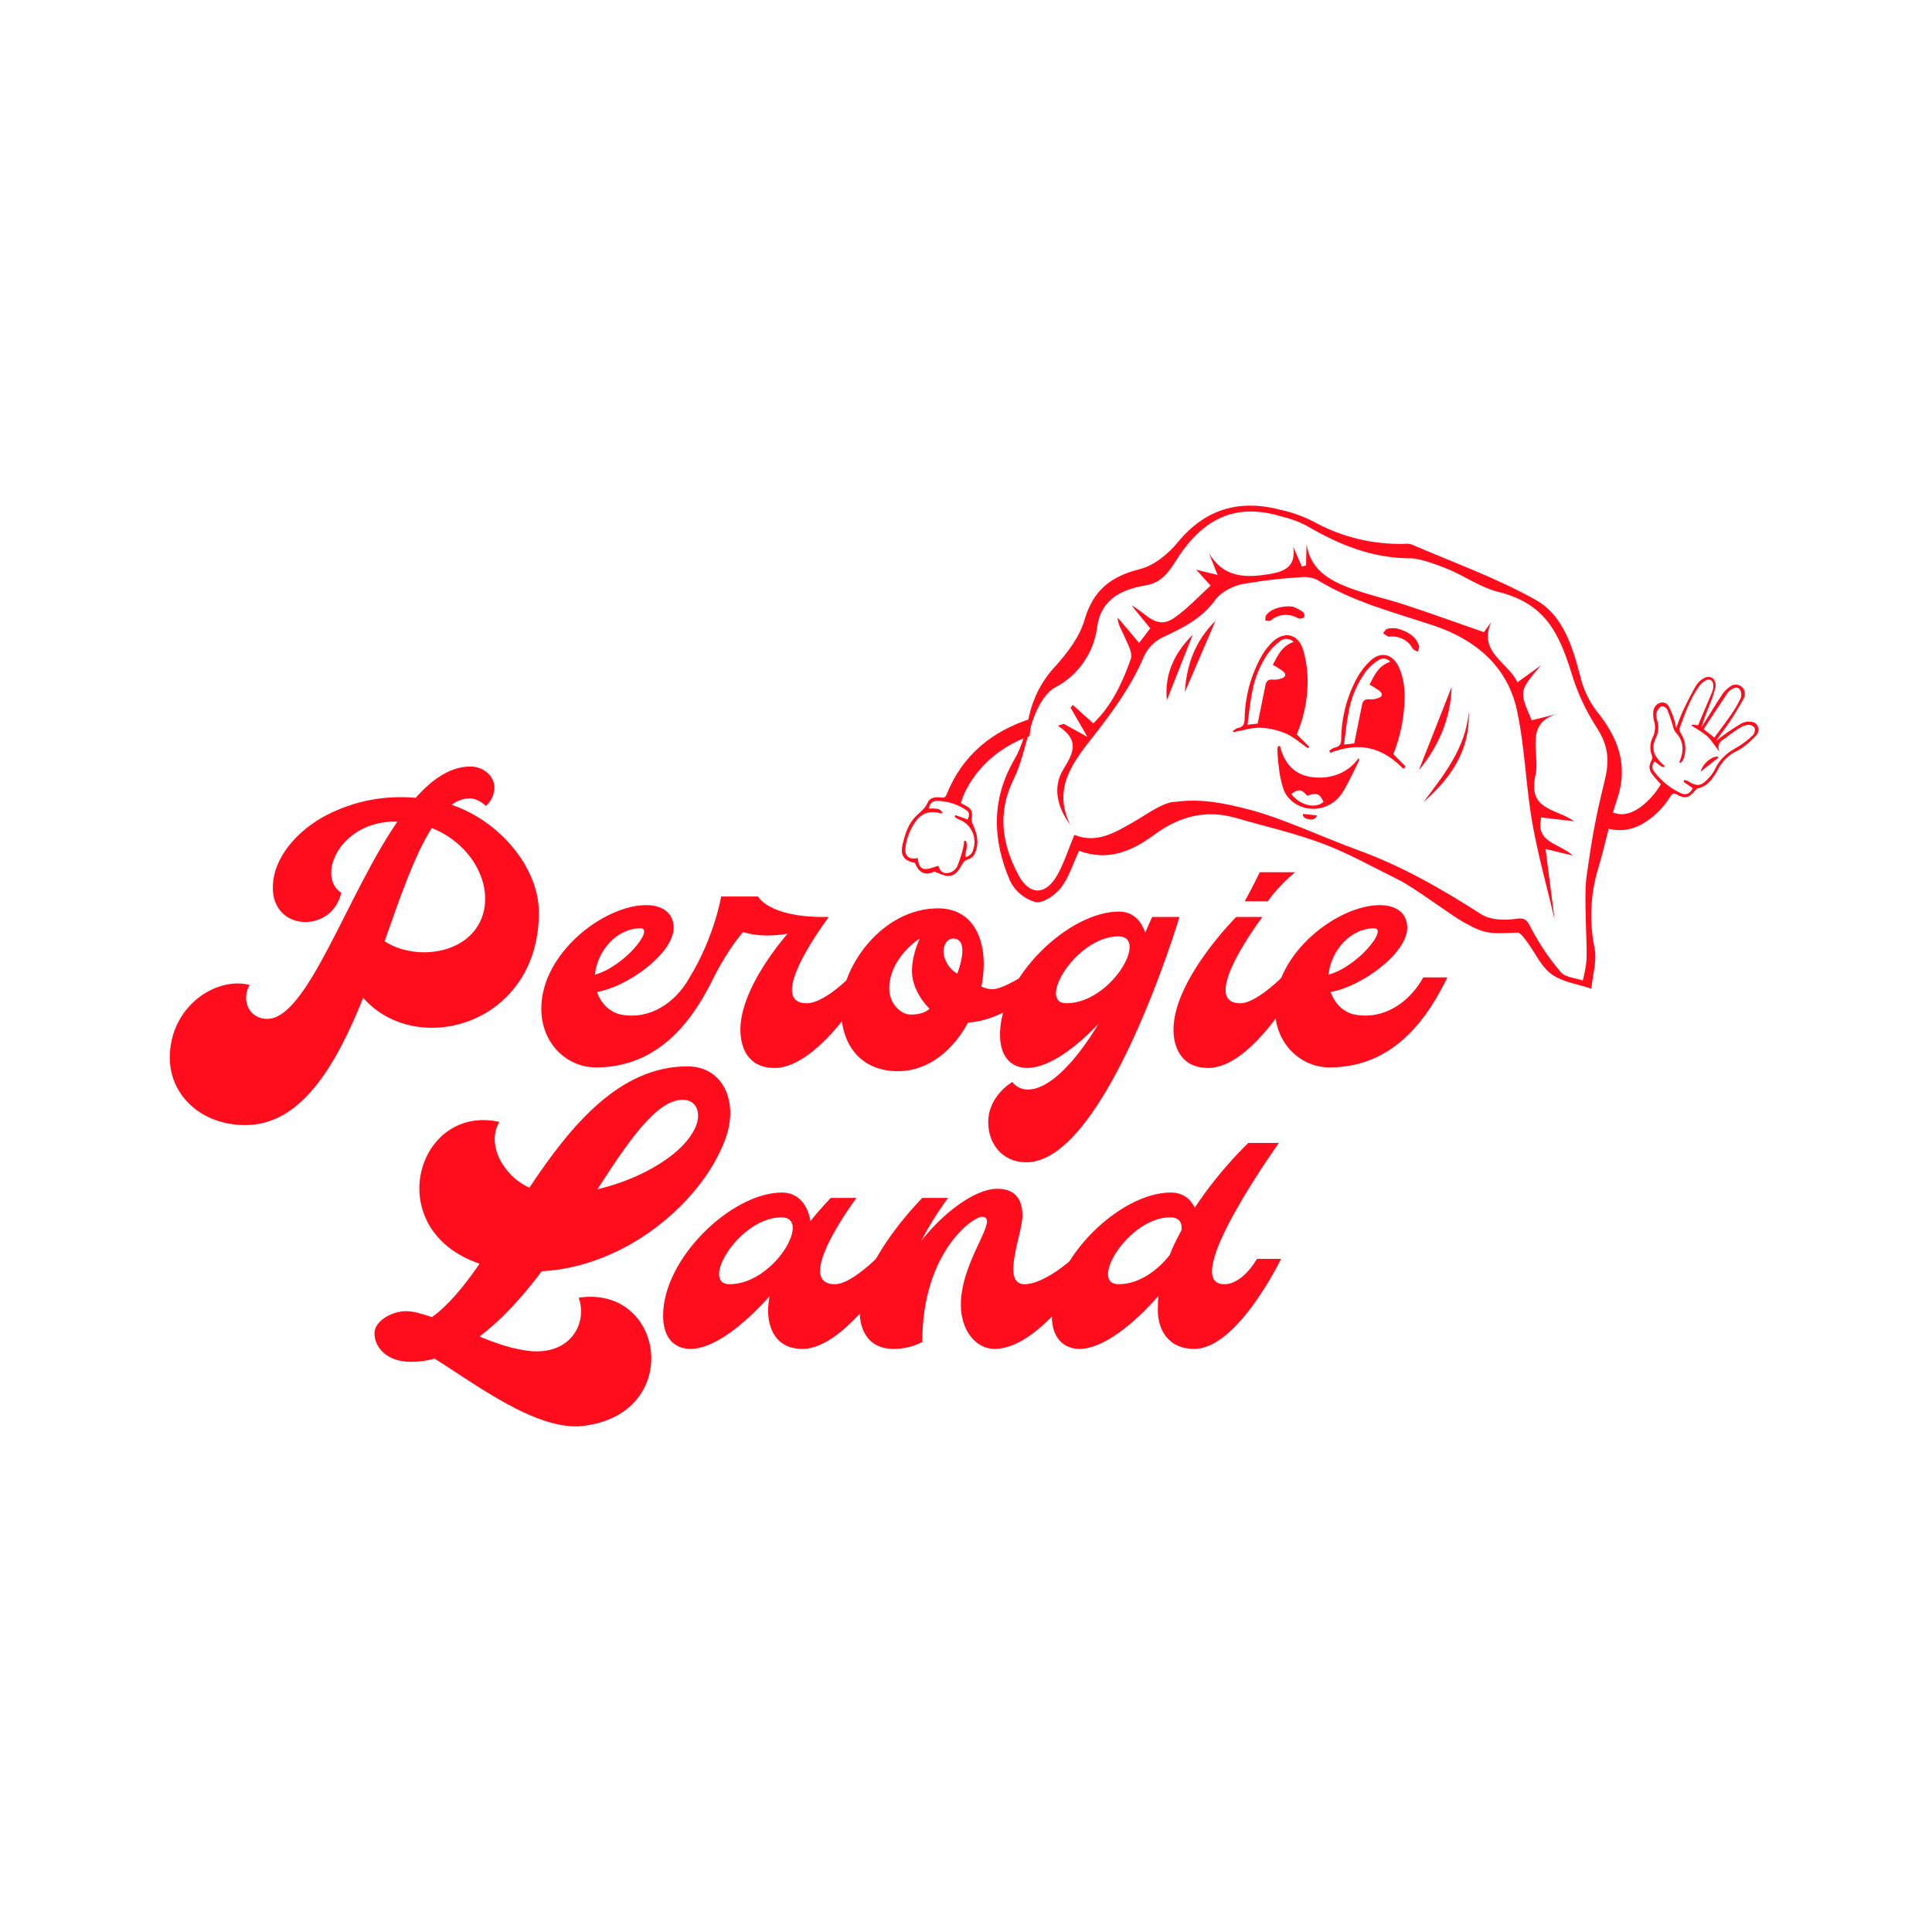 <svg width="512" height="512" viewBox="0 0 512 512" fill="none" xmlns="http://www.w3.org/2000/svg">
<rect width="512" height="512" fill="white"/>
<path d="M119.67 213.286C132.163 217.43 142.81 229.719 142.81 241.865C142.81 271.587 110.443 280.589 96.247 264.442C89.007 282.447 79.78 298.165 65.016 298.165C53.375 298.165 45 290.306 45 280.304C45 266.729 57.208 258.727 66.152 261.013C63.881 264.871 65.868 270.015 70.836 270.015C81.484 270.015 91.847 237.293 105.332 217.716C104.339 217.716 103.345 217.716 102.351 217.859C89.291 219.288 84.18 232.577 90.427 236.578C88.013 247.724 70.836 247.009 72.398 233.577C73.25 225.861 80.206 218.859 88.013 215.287C95.963 211.571 103.629 210.857 110.159 211.429C114.702 206.284 119.67 202.998 124.923 203.141C128.614 203.284 131.169 206.142 131.027 208.857C130.885 212 128.756 213.572 128.756 213.572C128.756 213.572 126.91 211.715 124.639 211.571C122.793 211.571 121.232 212.143 119.67 213.286ZM128.188 241.579C130.175 233.006 124.213 223.289 114.418 219.431C109.875 226.576 106.042 237.721 101.926 249.439C110.159 254.868 125.349 253.011 128.188 241.579Z" fill="#FF0D1C"/>
<path d="M182.775 259.013H189.162C184.194 269.158 175.392 282.876 157.931 282.876C150.266 282.876 143.452 276.588 143.452 267.3C143.452 252.582 160.061 239.864 171.275 239.864C175.251 239.864 178.516 241.722 178.516 245.866C178.516 252.725 166.165 261.585 158.215 262.871C159.209 265.871 161.622 268.3 164.604 268.872C172.127 270.301 178.942 265.871 182.775 259.013ZM169.714 246.009C163.61 246.009 158.357 251.725 157.647 258.298C165.455 256.154 173.547 246.009 169.714 246.009Z" fill="#FF0D1C"/>
<path d="M224.296 259.8H230.684C230.684 259.8 217.366 283.018 205.299 283.018C198.06 283.018 196.214 277.445 196.214 272.873C196.214 263.871 203.738 253.297 208.706 247.438C205.441 248.009 201.182 248.295 196.923 247.009C196.923 247.009 193.137 251.153 189.162 259.013C188.452 260.441 182.207 260.441 182.775 259.013C189.446 248.009 191.103 237.578 191.103 237.578H200.899C200.899 237.578 203.596 243.008 218.218 243.008H219.637C219.637 243.008 202.318 265.871 213.817 265.871C218.076 265.871 224.296 259.8 224.296 259.8Z" fill="#FF0D1C"/>
<path d="M270.022 259.281H276.41C276.41 259.281 269.161 270.015 256.526 271.015C252.694 278.16 246.164 283.876 237.93 283.876C228.56 283.876 222.882 277.445 222.882 267.3C222.882 256.154 233.813 240.722 248.577 240.722C258.94 240.722 262.205 250.867 260.075 261.441C260.927 261.87 262.063 262.156 263.057 262.156C265.328 262.156 270.022 259.281 270.022 259.281ZM241.337 268.872C245.17 268.872 246.305 267.3 246.305 267.3C246.305 267.3 242.472 263.728 241.763 258.727C241.195 253.868 243.75 248.724 243.75 248.724C243.608 248.724 235.658 253.868 235.658 262.013C235.658 265.871 238.639 268.872 241.337 268.872ZM253.687 258.012C253.687 258.012 257.378 248.724 252.551 248.724C250.564 248.724 249.712 251.439 250.138 253.153C250.99 256.726 253.687 258.012 253.687 258.012Z" fill="#FF0D1C"/>
<path d="M305.329 243.008H312.569C312.569 243.008 293.121 308.025 271.969 308.025C265.581 308.025 261.89 303.024 261.89 297.451C261.89 290.306 268.278 286.734 268.278 286.734C268.278 286.734 269.555 288.734 272.395 288.734C278.215 288.734 285.171 281.161 291.133 271.301C285.171 277.589 277.931 283.018 272.253 283.018C268.562 283.018 265.013 280.732 265.013 274.159C265.013 259.013 283.184 241.579 296.528 241.579C300.361 241.579 302.49 244.151 303.484 247.152C304.619 244.58 305.329 243.008 305.329 243.008ZM282.616 265.871C294.398 265.871 304.619 248.153 296.386 248.153C285.171 248.153 274.666 265.871 282.616 265.871Z" fill="#FF0D1C"/>
<path d="M327.596 243.008H334.552C334.552 243.008 317.233 265.871 328.731 265.871C332.848 265.871 339.535 259.155 339.535 259.155L344.832 259.502C344.832 259.502 332.28 283.018 320.214 283.018C312.974 283.018 310.986 277.445 310.986 272.873C310.986 259.584 327.596 243.008 327.596 243.008ZM329.867 238.864H335.971C335.971 238.864 338.526 235.006 343.211 231.148H333.842C333.842 231.148 332.28 234.435 329.867 238.864Z" fill="#FF0D1C"/>
<path d="M377.191 259.013H383.579C378.611 269.158 369.81 282.876 352.349 282.876C344.683 282.876 337.868 276.588 337.868 267.3C337.868 252.582 354.478 239.864 365.693 239.864C369.667 239.864 372.932 241.722 372.932 245.866C372.932 252.725 360.582 261.585 352.633 262.871C353.626 265.871 356.039 268.3 359.021 268.872C366.545 270.301 373.359 265.871 377.191 259.013ZM364.131 246.009C358.027 246.009 352.774 251.725 352.065 258.298C359.872 256.154 367.964 246.009 364.131 246.009Z" fill="#FF0D1C"/>
<path d="M182.167 282.597C191.82 282.597 195.937 292.314 192.104 302.174C185.858 318.749 165.7 335.753 143.555 336.897C138.444 343.756 132.908 349.757 127.087 354.187C131.488 356.044 136.173 357.617 140.573 358.045C151.362 359.045 155.763 350.471 153.35 343.899C176.347 340.469 181.174 374.907 154.343 377.907C142.135 379.193 125.951 366.762 115.162 360.045C113.175 360.617 111.046 360.903 108.917 360.903C101.818 360.903 98.979 356.331 99.263 352.901C99.689 349.757 104.09 347.471 107.639 347.471C109.626 347.471 111.897 348.185 114.453 349.043C118.712 346.042 122.97 340.898 127.087 334.896C100.683 325.894 110.336 292.457 132.34 297.315C128.933 302.888 132.908 311.319 140.289 314.748C151.22 298.316 164.138 282.597 182.167 282.597ZM184.58 298.029C185.716 294.743 184.58 291.456 180.89 291.456C174.076 291.456 166.694 302.174 158.318 315.177C170.385 312.319 181.884 305.46 184.58 298.029Z" fill="#FF0D1C"/>
<path d="M232.173 333.568H238.561C238.561 333.568 224.707 357.474 212.641 357.474C205.543 357.474 203.555 351.901 203.555 347.328C203.555 346.042 203.697 344.756 203.981 343.47C197.451 350.758 189.36 357.474 182.971 357.474C179.281 357.474 175.732 355.187 175.732 348.614C175.732 333.467 193.902 316.034 207.246 316.034C211.931 316.034 214.202 319.893 214.77 323.607C217.751 319.893 220.165 317.463 220.165 317.463H226.979C226.979 317.463 209.802 340.326 221.3 340.326C225.417 340.326 232.173 333.568 232.173 333.568ZM193.334 340.326C205.117 340.326 215.338 322.607 207.104 322.607C195.89 322.607 185.385 340.326 193.334 340.326Z" fill="#FF0D1C"/>
<path d="M251.228 317.463C251.228 317.463 246.97 323.179 244.13 328.895C249.382 322.036 258.042 315.034 264.288 315.034C269.967 315.034 270.96 319.035 270.96 322.179C270.96 327.037 265.14 340.326 271.528 340.326C276.638 340.326 283.919 333.86 283.919 333.86H290.307C290.307 333.86 276.355 357.473 263.578 357.473C258.61 357.473 254.635 352.615 254.635 345.756C254.635 333.896 265.282 322.465 260.171 322.465C257.9 322.465 244.414 331.753 244.414 355.616C244.414 355.616 241.433 357.473 236.89 357.473C229.65 357.473 227.805 351.901 227.805 347.328C227.805 334.039 244.414 317.463 244.414 317.463H251.228Z" fill="#FF0D1C"/>
<path d="M333.103 333.61H339.491C339.491 333.61 327.993 357.474 316.493 357.474C309.254 357.474 306.84 351.901 306.84 347.328C306.84 346.042 306.84 344.756 306.982 343.47C300.594 350.758 292.361 357.474 286.115 357.474C282.423 357.474 278.733 355.187 278.733 348.614C278.733 333.467 296.903 316.034 310.247 316.034C313.512 316.034 315.5 317.749 316.636 320.035C323.308 309.89 330.831 302.888 330.831 302.888H338.923C338.923 302.888 312.093 340.326 324.444 340.326C329.412 340.326 333.103 333.61 333.103 333.61ZM296.477 340.326C301.872 340.326 306.841 336.611 309.963 332.61C310.815 330.324 311.951 328.18 313.087 326.037C313.371 324.036 312.519 322.607 310.106 322.607C299.033 322.607 288.386 340.326 296.477 340.326Z" fill="#FF0D1C"/>
<path fill-rule="evenodd" clip-rule="evenodd" d="M242.473 228.683C243.542 231.436 245.392 232.128 247.549 230.971C248.009 231.134 248.423 231.302 248.807 231.459C249.635 231.796 250.326 232.078 251.046 232.121C252.792 232.274 253.83 231.04 254.633 229.644C254.674 229.574 254.713 229.505 254.753 229.435C255.201 228.653 255.612 227.933 256.708 227.709C257.055 227.588 257.375 227.398 257.648 227.151C257.921 226.903 258.141 226.602 258.296 226.266C259.563 223.628 259.011 221.043 257.833 218.515C257.585 218.048 257.471 217.52 257.504 216.991C257.821 215.046 257.489 214.302 255.689 213.38C255.419 213.242 255.157 213.094 254.882 212.937C254.804 212.893 254.725 212.848 254.644 212.803C254.739 212.53 254.823 212.268 254.904 212.014C255.058 211.527 255.203 211.071 255.401 210.633C257.605 205.792 261.119 201.672 265.541 198.745C267.806 197.203 270.261 195.973 272.84 195.083L273.408 190.382C262.924 193.71 255.073 200.058 250.853 210.535C250.54 211.322 250.182 211.466 249.386 211.347C247.987 211.147 246.449 211.3 245.835 212.707C245.276 213.982 244.37 214.799 243.428 215.648C243.227 215.829 243.025 216.011 242.824 216.2C240.75 218.198 239.895 220.889 239.24 223.605C238.499 226.653 239.465 228.093 242.473 228.683ZM245.084 230.302C243.603 230.181 243.366 228.658 243.205 227.38C240.833 227.919 239.666 226.857 239.964 224.525C240.283 222.056 241.212 219.707 242.665 217.691C244.256 215.445 246.495 214.759 249.143 215.523C249.349 215.553 249.558 215.559 249.767 215.543C249.431 214.434 248.616 214.169 246.207 214.285C246.199 214.015 246.247 213.746 246.346 213.495C246.446 213.244 246.595 213.016 246.785 212.825C246.975 212.634 247.201 212.483 247.45 212.383C247.7 212.282 247.967 212.234 248.235 212.24C251.064 212.258 253.821 213.13 256.151 214.743C256.955 215.259 256.953 216.147 256.436 217.164L253.212 216.025L252.976 216.459C253.264 216.706 253.579 216.919 253.916 217.093C254.697 217.345 255.422 217.75 256.047 218.284C256.673 218.818 257.188 219.471 257.563 220.205C257.939 220.94 258.165 221.741 258.232 222.564C258.299 223.387 258.204 224.215 257.953 225.001C257.851 225.522 257.601 226.002 257.233 226.382C256.866 226.763 256.396 227.029 255.881 227.146C255.808 226.553 255.93 225.959 256.05 225.374C256.23 224.498 256.406 223.64 255.92 222.828L255.523 222.82C255.468 223.455 255.373 224.085 255.241 224.708C254.877 226.241 254.408 227.748 253.837 229.216C253.613 229.854 253.198 230.406 252.648 230.795C252.099 231.185 251.443 231.393 250.771 231.39C249.39 231.358 248.911 230.284 248.7 229.437C248.297 229.54 247.901 229.675 247.513 229.807C246.673 230.092 245.866 230.366 245.084 230.302Z" fill="#FF0D1C"/>
<path fill-rule="evenodd" clip-rule="evenodd" d="M439.348 206.959C439.609 207.248 439.875 207.542 440.137 207.846C438.793 210.123 437.058 212.101 435.034 213.665C433.216 215.026 431.217 215.981 429.051 215.733C427.987 215.538 426.938 215.262 425.914 214.908L424.553 219.044C427.956 220.413 431.437 220.369 435.002 218.488C438.095 216.761 440.744 214.191 442.688 211.033C443.214 210.235 443.588 210.11 444.385 210.561C446.499 211.765 447.528 211.483 449.267 209.483C449.294 209.452 449.32 209.421 449.348 209.389C449.514 209.192 449.698 208.973 449.902 208.933C452.561 208.384 454.011 206.234 455.261 203.943C456.292 201.922 457.868 200.289 459.767 199.278C460.571 198.904 461.341 198.443 462.065 197.904C463.278 197.025 464.403 196.005 465.418 194.862C465.672 194.587 465.852 194.244 465.94 193.87C466.028 193.495 466.019 193.104 465.916 192.74C465.812 192.377 465.617 192.055 465.353 191.811C465.089 191.567 464.765 191.41 464.419 191.358C463.479 191.132 462.49 191.245 461.595 191.678C459.945 192.621 458.344 193.667 456.799 194.809C456.355 195.115 455.929 195.455 455.503 195.795C455.29 195.965 455.077 196.136 454.862 196.301C455.494 195.262 456.193 194.315 456.886 193.377C457.366 192.727 457.842 192.081 458.291 191.413C459.622 189.423 460.875 187.356 462.038 185.237C462.328 184.754 462.455 184.179 462.398 183.614C462.34 183.049 462.101 182.531 461.724 182.15C461.301 181.737 460.763 181.488 460.191 181.442C459.619 181.395 459.043 181.553 458.55 181.892C457.746 182.449 457.034 183.151 456.444 183.969C455.458 185.418 454.534 186.92 453.611 188.419C453.269 188.974 452.927 189.53 452.582 190.082C452.014 190.982 451.45 191.882 450.891 192.783C451.505 190.769 452.22 188.791 453.031 186.857C453.697 185.292 454.239 183.671 454.652 182.011C454.692 181.586 454.644 181.16 454.512 180.764C454.38 180.367 454.168 180.011 453.891 179.722C453.565 179.528 453.202 179.42 452.828 179.403C452.454 179.387 452.079 179.463 451.731 179.627C450.829 180.07 450.05 180.775 449.481 181.664C448.197 183.842 447.07 186.14 445.976 188.436C445.547 189.331 445.2 190.27 444.817 191.304C444.626 191.818 444.427 192.356 444.205 192.924C444.069 192.184 443.897 191.452 443.689 190.734C443.322 189.575 442.873 188.452 442.345 187.374C442.14 186.905 441.787 186.536 441.35 186.33C440.913 186.126 440.419 186.098 439.956 186.253C439.452 186.397 439 186.716 438.669 187.161C438.339 187.607 438.148 188.155 438.126 188.721C438.059 189.492 438.129 190.265 438.332 190.997C438.562 191.72 438.648 192.492 438.583 193.262C438.519 194.033 438.307 194.785 437.96 195.468C437.589 196.219 437.383 197.049 437.357 197.892C437.331 198.735 437.487 199.568 437.812 200.322C437.864 200.522 437.877 200.734 437.852 200.942C437.826 201.151 437.762 201.354 437.663 201.537C436.96 202.896 436.914 203.883 437.8 205.105C438.254 205.75 438.793 206.345 439.348 206.959ZM446.317 206.726L446.144 207.173L448.616 208.869C447.877 210.281 446.864 210.824 445.551 210.244C442.735 208.988 440.26 206.993 438.337 204.432C438.184 204.254 438.068 204.044 437.993 203.814C437.919 203.584 437.89 203.338 437.906 203.092C437.922 202.845 437.984 202.604 438.088 202.382C438.192 202.16 438.336 201.962 438.51 201.801C440.578 203.401 440.578 203.401 441.274 203.15C441.079 202.956 440.892 202.782 440.713 202.615C440.515 202.429 440.325 202.253 440.143 202.067C438.118 199.977 437.554 198.117 438.866 195.454C439.191 194.779 439.391 194.044 439.452 193.291C439.514 192.538 439.436 191.785 439.224 191.074C438.984 190.406 438.906 189.675 438.998 188.954C439.088 188.584 439.245 188.236 439.459 187.93C439.673 187.625 439.939 187.367 440.243 187.173C440.551 187.151 440.858 187.216 441.133 187.36C441.408 187.505 441.643 187.724 441.816 187.999C442.386 189.382 442.881 190.803 443.3 192.254C443.419 192.871 443.647 193.452 443.973 193.966C446.197 196.285 446.393 198.941 445.029 201.92L445.248 202.216C445.335 202.124 445.439 202.039 445.544 201.954C445.746 201.788 445.95 201.621 446.038 201.404C446.521 200.249 446.719 198.982 446.611 197.735C446.504 196.487 446.094 195.303 445.424 194.303C445.213 193.958 444.975 193.414 445.087 193.094C446.457 189.208 447.865 185.336 450.203 181.972C450.67 181.325 451.25 180.785 451.907 180.384C453.112 179.634 454.136 180.375 454.054 181.861C454.038 182.376 453.934 182.887 453.746 183.366C452.659 185.979 451.55 188.577 450.443 191.17C450.297 191.511 450.151 191.853 450.005 192.195L448.348 192.033L448.296 192.348C449.728 193.132 451.098 194.038 452.394 195.059C453.19 195.81 453.853 196.736 454.608 197.793C454.929 198.242 455.267 198.714 455.639 199.206C454.946 197.127 456 196.424 457.012 195.749C457.241 195.596 457.467 195.445 457.671 195.28C458.792 194.375 459.967 193.555 461.188 192.828C461.872 192.391 462.635 192.134 463.416 192.076C463.731 192.075 464.04 192.152 464.319 192.303C464.599 192.453 464.841 192.673 465.028 192.944C465.096 193.272 465.088 193.616 465.004 193.944C464.92 194.273 464.762 194.575 464.546 194.824C463.243 196.093 461.808 197.189 460.273 198.087C457.751 199.43 455.703 201.155 454.427 203.954C454.043 204.713 453.557 205.407 452.986 206.012C450.866 208.41 449.8 208.556 447.217 206.949C446.929 206.829 446.626 206.754 446.317 206.726ZM455.63 193.69C455.188 194.279 454.746 194.87 454.305 195.466L451.479 193.227C452 192.434 452.52 191.643 453.039 190.853C454.651 188.398 456.253 185.958 457.879 183.532C458.165 183.169 458.516 182.871 458.907 182.659C459.688 182.141 460.604 181.984 461.126 182.792C461.304 183.115 461.414 183.479 461.447 183.859C461.481 184.238 461.437 184.623 461.32 184.987C460.594 186.523 459.744 187.987 458.781 189.361C457.772 190.832 456.704 192.257 455.63 193.69Z" fill="#FF0D1C"/>
<path d="M450.693 204.477C451.269 202.09 454.438 199.862 455.506 200.694L450.693 204.477Z" fill="#FF0D1C"/>
<path d="M285.974 225.474C284.251 229.132 283.233 232.625 281.143 235.275C279.601 237.222 276.392 239.465 274.419 239.067C272.978 238.661 271.638 237.958 270.482 237.003C269.327 236.047 268.381 234.861 267.707 233.519C263.02 222.708 262.62 211.881 268.865 201.187C270.888 197.745 271.883 193.584 272.76 189.62C273.877 184.669 276.307 180.113 279.792 176.438C282.935 172.907 286.102 168.757 287.397 164.326C289.69 156.43 294.374 152.734 302.07 150.823C305.809 149.889 309.568 146.82 312.113 143.724C319.564 134.649 328.703 132.276 339.592 135.156C342.53 135.813 345.374 136.839 348.058 138.209C355.417 142.291 363.724 144.333 372.127 144.127C372.76 144.042 373.404 144.086 374.02 144.256C385.093 149.056 396.58 153.131 407.04 159.013C414.082 162.987 416.696 171.11 418.718 178.972C419.482 182.339 420.939 185.508 422.994 188.277C428.77 195.376 431.676 202.715 428.508 211.935C426.477 217.893 425.386 224.178 423.514 230.197C421.458 237.041 421.137 244.295 422.582 251.296C423.216 254.694 422.069 258.432 421.722 262.018C418.184 260.812 414.174 260.301 411.234 258.213C408.433 256.243 406.914 252.586 404.787 249.735C404.023 248.764 402.95 247.119 402.124 247.148C395.11 247.407 393.928 247.724 388.298 244.631C383.755 242.125 375.144 235.351 370.492 233.08C363.927 229.851 357.456 226.167 350.611 223.599C343.135 220.778 335.275 219.016 327.577 216.781C319.531 214.443 312.518 216.34 305.815 221.277C300.048 225.491 293.695 228.367 285.974 225.474ZM284.733 221.251C290.813 223.707 295.695 220.483 300.825 217.579C303.649 215.975 308.347 212.457 311.418 212.508C317.924 211.616 323.602 212.605 331.23 214.59C339.941 216.877 351.333 222.194 359.912 225.298C371.52 229.51 382.053 235.566 392.504 242.267C394.86 243.78 398.583 243.97 401.476 243.521C404.369 243.073 404.692 243.909 405.828 246.089C407.992 250.221 410.612 254.095 413.637 257.639C414.82 259.019 417.463 259.146 419.448 259.849C419.943 257.983 420.285 256.078 420.468 254.154C420.593 248.658 419.702 237.516 420.468 232.139C421.933 221.804 422.773 216.993 425.26 206.857C426.72 201.02 425.999 197.085 422.936 192.488C420.089 188.036 417.884 183.2 416.386 178.127C412.979 167.298 409.221 159.91 397.169 156.889C392.199 155.65 388.084 152.564 383.272 150.642C381.082 149.763 376.239 147.969 374.02 147.966C363.588 147.965 354.954 144.419 346.063 139.212C344.086 138.217 342.004 137.453 339.855 136.935C328.863 133.576 320.722 136.296 313.683 145.58C310.749 149.507 309.071 154.216 303.73 155.104C297.067 156.21 291.836 158.862 290.772 166.024C290.362 169.429 289.13 172.682 287.183 175.499C285.237 178.316 282.635 180.613 279.604 182.19C277.195 183.498 275.339 186.705 274.243 189.454C272.05 194.998 271.237 201.156 268.632 206.481C264.237 215.435 265.521 223.652 269.897 231.891C272.68 237.13 276.827 237.416 279.92 232.359C281.861 229.125 282.95 225.423 284.733 221.251Z" fill="#FF0D1C"/>
<path d="M283.646 218.605C280.083 213.863 278.97 208.548 281.748 203.97C284.399 199.589 286.343 196.212 280.343 192.319L281.891 191.821L288.167 195.272L283.713 187.545L284.308 186.815L289.736 191.705C294.583 187.051 297.453 180.941 299.673 174.634C300.25 172.989 298.761 170.505 297.914 168.513C297.294 167.002 296.254 165.616 296.185 163.66C298.032 165.818 299.881 167.967 301.884 170.386L304.817 166.508L299.88 160.456C303.632 162.296 306.265 167.036 311.042 163.829C314.518 161.497 317.408 158.256 320.825 155.199L317.014 150.975L322.672 152.363L320.366 146.553C324.156 152.997 329.813 153.193 336.124 152.175C340.379 151.5 343.489 150.275 342.728 144.93L345.01 150.139L346.116 149.85L346.243 144.258C347.305 150.954 352.221 153.735 357.552 155.773C362.404 157.609 367.538 158.699 372.471 160.327C379.258 162.561 385.975 164.992 393.23 167.522C393.395 167.316 394.305 166.098 395.186 164.889C391.657 172.91 399.688 175.476 402.128 180.812L408.395 176.305C402.55 183.119 402.55 183.119 405.921 190.869L412.998 189.125C403.678 191.513 408.232 199.681 406.927 205.369C404.759 214.851 412.439 214.198 417.16 217.651L408.449 216.632C406.846 223.343 412.964 223.302 416.85 226.736L409.588 225L411.982 243.638C409.992 235.176 407.621 226.792 406.108 218.246C404.325 208.169 404.122 197.861 401.939 187.918C399.352 176.507 390.938 169.464 380.019 165.811C369.27 162.22 358.821 159.637 348.971 153.617C347.692 152.996 345.944 152.797 344.536 152.982C339.217 153.301 334.406 153.869 329.16 154.806C326.587 155.339 323.542 156.926 322.063 158.97C318.382 164.071 313.306 166.464 307.794 169.054C305.731 170.139 304.089 171.886 303.129 174.017C299.874 181.682 295.155 188.198 290.066 194.743C284.976 201.289 278.611 208.521 283.646 218.605Z" fill="#FF0D1C"/>
<path d="M322.112 164.53L314.002 183.406C314.471 175.707 317 169.579 322.112 164.53Z" fill="#FF0D1C"/>
<path d="M377.224 212.581C382.643 205.337 388.407 198.273 389.231 188.704C389.608 198.873 384.452 206.274 377.224 212.581Z" fill="#FF0D1C"/>
<path d="M384.717 181.996C384.441 190.405 381.327 197.682 376.003 204.127C378.901 196.779 381.788 189.449 384.717 181.996Z" fill="#FF0D1C"/>
<path d="M309.232 185.547C308.554 178.622 311.231 173.05 316.083 168.205L309.232 185.547Z" fill="#FF0D1C"/>
<path d="M326.7 193.744C327.132 193.472 327.515 193.053 328 192.947C329.64 192.656 329.792 191.666 329.838 190.389C329.95 184.548 331.505 178.866 334.391 173.75C335.104 172.504 335.985 171.348 337.016 170.306C340.206 167.124 343.948 167.839 345.327 172.128C346.179 175.061 346.587 178.065 346.539 181.058C346.46 185.73 345.487 190.317 343.661 194.617L346.984 197.922L346.559 198.265C344.636 196.944 342.873 195.314 340.765 194.393C338.582 193.456 336.227 192.933 333.852 192.858C331.528 192.811 329.222 193.626 326.925 194.013L326.7 193.744ZM342.832 170.116C342.597 169.872 342.311 169.673 341.99 169.533C341.669 169.392 341.322 169.313 340.972 169.3C340.622 169.288 340.276 169.343 339.958 169.46C339.64 169.578 339.357 169.756 339.127 169.983C337.943 170.881 336.913 171.929 336.066 173.098C333.876 176.301 332.423 179.889 331.788 183.658C331.242 186.36 331 189.125 330.59 192.061L333.293 191.757L335.364 181.525C335.571 180.503 336.077 179.955 337.425 180.111C338.162 180.154 338.894 180.045 339.562 179.793C340.786 179.417 340.957 178.663 339.955 177.849C339.112 177.238 338.226 176.676 337.307 176.165C338.624 173.801 339.621 171.208 342.832 170.116Z" fill="#FF0D1C"/>
<path d="M352.299 198.916C352.758 198.65 353.17 198.237 353.684 198.127C355.116 197.863 355.413 197.066 355.436 195.852C355.486 190.207 356.904 184.698 359.59 179.707C360.524 177.999 361.737 176.435 363.191 175.065C365.885 172.57 369.003 173.269 370.599 176.581C372.165 179.758 372.349 183.091 372.186 186.421C371.945 191.035 370.958 195.56 369.256 199.857L372.516 203.141L371.928 203.758C369.407 201.209 366.604 199.142 362.93 198.33C359.256 197.518 355.844 198.27 352.487 199.513L352.299 198.916ZM368.427 175.355C368.249 175.139 368.026 174.956 367.771 174.816C367.516 174.677 367.234 174.585 366.943 174.546C366.652 174.506 366.358 174.52 366.079 174.587C365.8 174.654 365.541 174.772 365.32 174.934C364.066 175.741 362.961 176.718 362.043 177.832C359.59 181.194 357.987 185.022 357.341 189.061C356.803 191.722 356.58 194.439 356.191 197.319L358.885 197.013C359.614 193.413 360.287 190.084 360.962 186.748C361.166 185.743 361.657 185.174 363.023 185.334C363.763 185.376 364.495 185.265 365.162 185.008C366.395 184.634 366.558 183.878 365.554 183.073C364.722 182.469 363.848 181.915 362.939 181.413C364.187 179.009 365.252 176.464 368.427 175.355Z" fill="#FF0D1C"/>
<path d="M339.201 197.685C340.33 202.257 343.045 205.619 348.402 206.02C350.74 206.236 353.068 205.867 355.125 204.954C357.183 204.04 358.89 202.619 360.057 200.848C360.092 201.104 360.241 201.418 360.142 201.62C358.903 204.121 357.706 206.655 356.342 209.104C354.82 211.864 352.479 213.899 348.866 214.309C346.986 214.489 345.063 214.052 343.449 213.078C341.835 212.103 340.638 210.656 340.075 209C339.465 207.07 339.066 205.101 338.883 203.119C338.66 201.649 338.602 200.171 338.504 198.7C338.521 198.382 338.584 198.069 338.692 197.77L339.201 197.685ZM342.209 210.415C344.487 213.455 348.69 214.419 350.739 212.488C349.728 210.29 348.966 210.005 346.447 210.871C344.856 209.104 344.113 209.012 342.209 210.415Z" fill="#FF0D1C"/>
<path d="M342.714 160.782C343.626 161.175 344.501 161.641 345.325 162.175C345.5 162.377 345.617 162.613 345.665 162.862C345.712 163.111 345.689 163.363 345.597 163.595C345.397 163.758 345.15 163.87 344.882 163.92C344.614 163.97 344.332 163.957 344.064 163.881C342.945 163.199 341.615 162.875 340.301 162.964C338.988 163.053 337.77 163.55 336.858 164.371C336.558 164.61 335.878 164.445 335.362 164.468C335.301 164.049 335.331 163.626 335.45 163.225C336.526 161.386 339.798 160.374 342.714 160.782Z" fill="#FF0D1C"/>
<path d="M370.026 166.494C373.125 167.292 375.233 168.642 376.064 171.162C376.212 171.622 375.852 172.209 375.69 172.724C375.211 172.421 374.561 172.201 374.307 171.789C373.772 170.759 372.88 169.899 371.772 169.345C370.663 168.791 369.399 168.572 368.177 168.724C367.668 168.757 367.074 168.121 366.523 167.793C366.898 167.372 367.192 166.729 367.728 166.607C368.479 166.475 369.253 166.437 370.026 166.494Z" fill="#FF0D1C"/>
<path d="M345.318 215.685L349.015 216.098C348.957 216.295 348.855 216.478 348.716 216.637C348.577 216.795 348.404 216.926 348.206 217.021C348.007 217.118 347.788 217.176 347.56 217.194C347.332 217.213 347.1 217.19 346.878 217.128C345.905 216.929 345.147 216.533 345.318 215.685Z" fill="#FF0D1C"/>
</svg>
